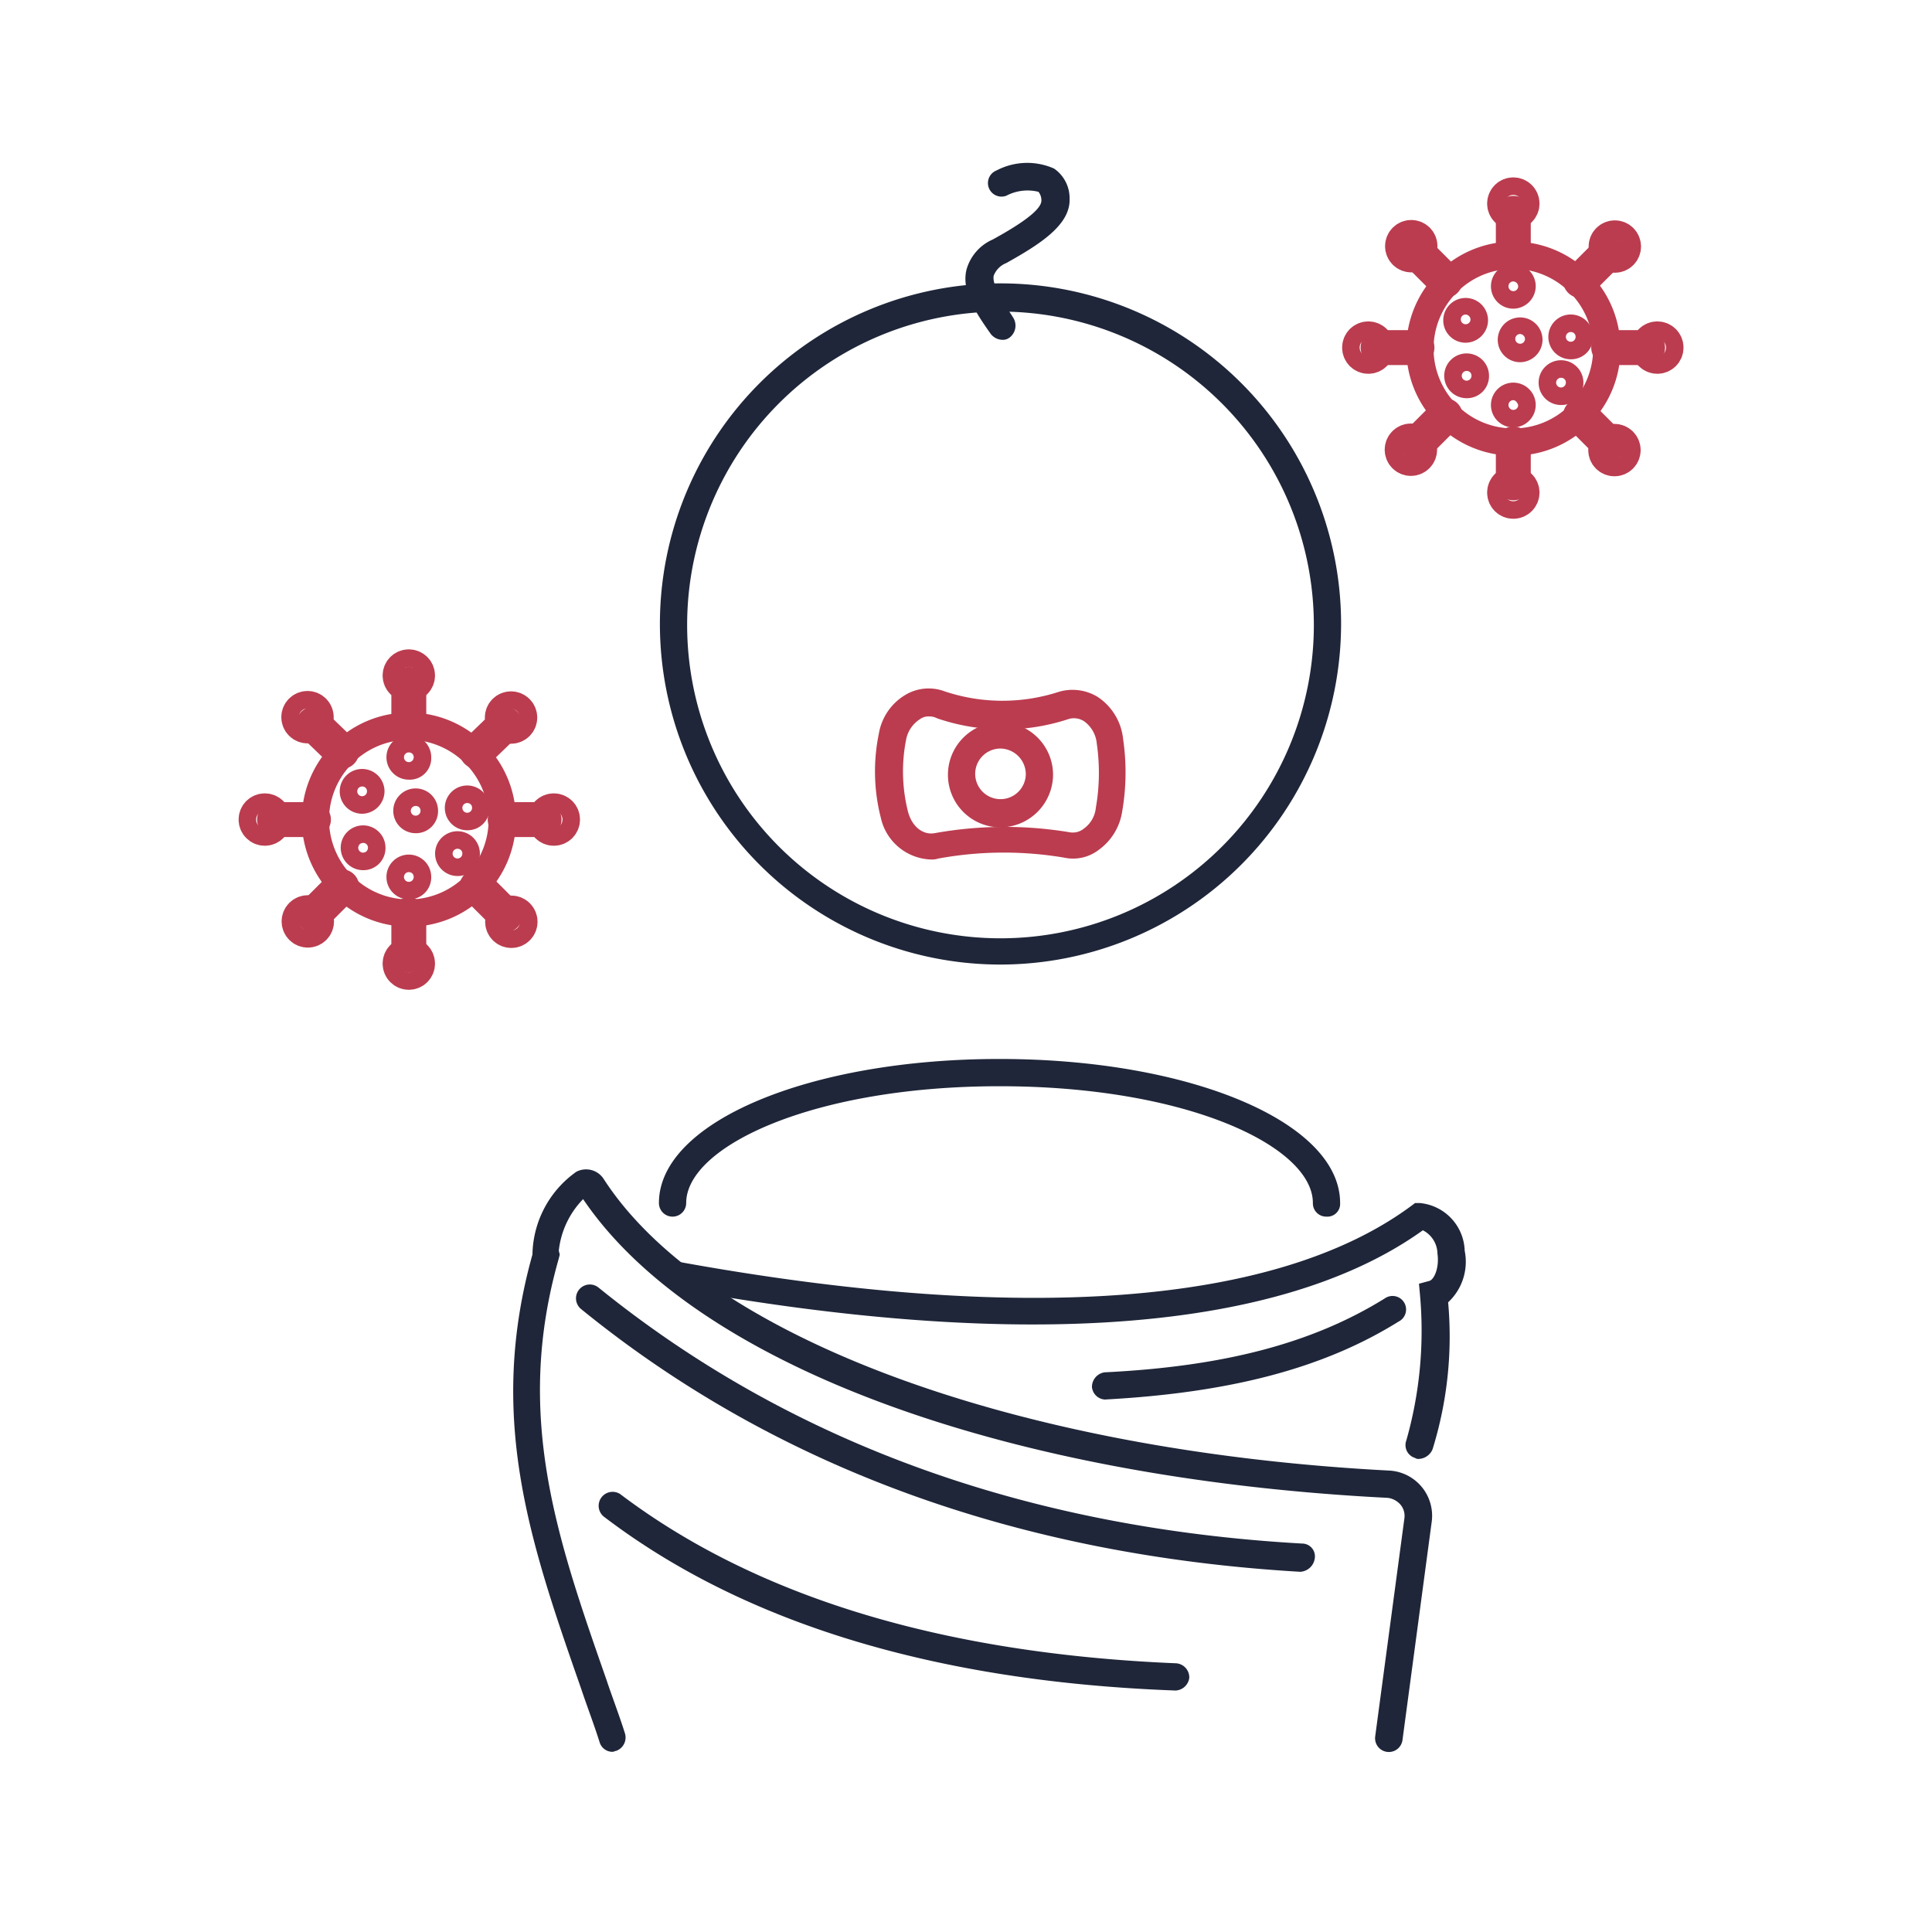 <svg xmlns="http://www.w3.org/2000/svg" width="83" height="83" viewBox="0 0 83 83"><defs><style>.a,.c,.e{fill:none;}.b{fill:#bb3c4f;}.c{stroke:#bb3c4f;}.c,.e{stroke-linecap:round;stroke-miterlimit:10;stroke-width:1.5px;}.d{fill:#1f2639;}.e{stroke:#1f2639;}</style></defs><g transform="translate(-54 -4130)"><g transform="translate(54 4130)"><rect class="a" width="83" height="83"/></g><g transform="translate(53.9 4135.077)"><g transform="translate(11.1 1.923)"><g transform="translate(47.408 1.37)"><path class="b" d="M133.9,19.2a4.6,4.6,0,1,1,4.6-4.6A4.585,4.585,0,0,1,133.9,19.2Zm0-8.027a3.428,3.428,0,1,0,3.428,3.428A3.444,3.444,0,0,0,133.9,11.171Z" transform="translate(-127.293 -7.993)"/><g transform="translate(6.229 10.702)"><line class="c" y1="1.672" transform="translate(0.376)"/><circle class="c" cx="0.376" cy="0.376" r="0.376" transform="translate(0 1.714)"/></g><g transform="translate(1.673 9.49)"><line class="c" y1="1.212" x2="1.212" transform="translate(0.793)"/><circle class="c" cx="0.376" cy="0.376" r="0.376" transform="translate(0 1.46) rotate(-45)"/></g><g transform="translate(0 6.187)"><line class="c" x2="1.672" transform="translate(0.794 0.376)"/><circle class="c" cx="0.376" cy="0.376" r="0.376"/></g><g transform="translate(1.689 1.674)"><line class="c" x2="1.212" y2="1.212" transform="translate(0.777 0.793)"/><circle class="c" cx="0.376" cy="0.376" r="0.376" transform="translate(0 0.532) rotate(-45)"/></g><g transform="translate(6.229)"><line class="c" y2="1.672" transform="translate(0.376 0.794)"/><circle class="c" cx="0.376" cy="0.376" r="0.376"/></g><g transform="translate(9.49 1.69)"><line class="c" x1="1.212" y2="1.212" transform="translate(0 0.777)"/><circle class="c" cx="0.376" cy="0.376" r="0.376" transform="translate(0.944 0.532) rotate(-45)"/></g><g transform="translate(10.702 6.187)"><line class="c" x1="1.672" transform="translate(0 0.376)"/><circle class="c" cx="0.376" cy="0.376" r="0.376" transform="translate(1.714)"/></g><g transform="translate(9.49 9.49)"><line class="c" x1="1.212" y1="1.212"/><circle class="c" cx="0.376" cy="0.376" r="0.376" transform="translate(0.928 1.476) rotate(-45)"/></g><path class="b" d="M138.962,14.223a.962.962,0,1,1,.962-.962A.972.972,0,0,1,138.962,14.223Zm0-1.171a.209.209,0,1,0,.209.209A.224.224,0,0,0,138.962,13.053Z" transform="translate(-132.356 -9.332)"/><path class="b" d="M134.062,17.723a.962.962,0,1,1,.962-.962A.972.972,0,0,1,134.062,17.723Zm0-1.212a.209.209,0,1,0,.209.209A.224.224,0,0,0,134.062,16.511Z" transform="translate(-129.505 -11.369)"/><path class="b" d="M134.162,23.423a.962.962,0,1,1,.962-.962A.946.946,0,0,1,134.162,23.423Zm0-1.171a.209.209,0,1,0,.209.209A.2.2,0,0,0,134.162,22.253Z" transform="translate(-129.563 -14.686)"/><path class="b" d="M138.962,26.423a.962.962,0,1,1,.962-.962A.972.972,0,0,1,138.962,26.423Zm0-1.171a.209.209,0,1,0,.209.209C139.129,25.336,139.045,25.253,138.962,25.253Z" transform="translate(-132.356 -16.431)"/><path class="b" d="M143.862,24.123a.962.962,0,1,1,.962-.962A.946.946,0,0,1,143.862,24.123Zm0-1.171a.209.209,0,1,0,.209.209A.2.2,0,0,0,143.862,22.953Z" transform="translate(-135.208 -15.093)"/><path class="b" d="M139.662,19.723a.962.962,0,1,1,.962-.962A.972.972,0,0,1,139.662,19.723Zm0-1.212a.209.209,0,1,0,.209.209A.224.224,0,0,0,139.662,18.511Z" transform="translate(-132.764 -12.532)"/><path class="b" d="M144.862,19.423a.962.962,0,1,1,.962-.962A.946.946,0,0,1,144.862,19.423Zm0-1.171a.209.209,0,1,0,.209.209A.2.2,0,0,0,144.862,18.253Z" transform="translate(-135.79 -12.358)"/></g><g transform="translate(0 21.646)"><path class="b" d="M20.4,67.6A4.6,4.6,0,1,1,25,63,4.585,4.585,0,0,1,20.4,67.6Zm0-8.027A3.428,3.428,0,1,0,23.827,63,3.444,3.444,0,0,0,20.4,59.571Z" transform="translate(-13.835 -56.435)"/><g transform="translate(6.187 10.661)"><line class="c" y1="1.714" transform="translate(0.376)"/><circle class="c" cx="0.376" cy="0.376" r="0.376" transform="translate(0 1.714)"/></g><g transform="translate(1.692 9.448)"><line class="c" y1="1.212" x2="1.212" transform="translate(0.775)"/><circle class="c" cx="0.376" cy="0.376" r="0.376" transform="translate(0 1.49) rotate(-45)"/></g><g transform="translate(0 6.187)"><line class="c" x2="1.672" transform="translate(0.794 0.376)"/><circle class="c" cx="0.376" cy="0.376" r="0.376"/></g><g transform="translate(1.679 1.632)"><line class="c" x2="1.212" y2="1.171" transform="translate(0.788 0.834)"/><circle class="c" cx="0.376" cy="0.376" r="0.376" transform="translate(0 0.532) rotate(-45)"/></g><g transform="translate(6.187)"><line class="c" y2="1.714" transform="translate(0.376 0.753)"/><circle class="c" cx="0.376" cy="0.376" r="0.376"/></g><g transform="translate(9.49 1.648)"><line class="c" x1="1.212" y2="1.171" transform="translate(0 0.818)"/><circle class="c" cx="0.376" cy="0.376" r="0.376" transform="translate(0.933 0.532) rotate(-45)"/></g><g transform="translate(10.702 6.187)"><line class="c" x1="1.672" transform="translate(0 0.376)"/><circle class="c" cx="0.376" cy="0.376" r="0.376" transform="translate(1.714)"/></g><g transform="translate(9.49 9.448)"><line class="c" x1="1.212" y1="1.212" transform="translate(0)"/><circle class="c" cx="0.376" cy="0.376" r="0.376" transform="translate(0.946 1.506) rotate(-45)"/></g><path class="b" d="M25.462,62.623a.962.962,0,1,1,.962-.962A.922.922,0,0,1,25.462,62.623Zm0-1.171a.209.209,0,1,0,.209.209A.2.2,0,0,0,25.462,61.453Z" transform="translate(-18.898 -57.774)"/><path class="b" d="M20.662,66.123a.962.962,0,1,1,.962-.962A.972.972,0,0,1,20.662,66.123Zm0-1.171a.209.209,0,1,0,.209.209A.2.2,0,0,0,20.662,64.952Z" transform="translate(-16.105 -59.81)"/><path class="b" d="M20.762,71.923a.962.962,0,1,1,.962-.962A.946.946,0,0,1,20.762,71.923Zm0-1.171a.209.209,0,1,0,.209.209A.2.2,0,0,0,20.762,70.753Z" transform="translate(-16.163 -63.186)"/><path class="b" d="M25.462,74.923a.962.962,0,1,1,.962-.962A.946.946,0,0,1,25.462,74.923Zm0-1.171a.209.209,0,1,0,.209.209A.2.2,0,0,0,25.462,73.753Z" transform="translate(-18.898 -64.931)"/><path class="b" d="M30.462,72.523a.962.962,0,1,1,.962-.962A.946.946,0,0,1,30.462,72.523Zm0-1.171a.209.209,0,1,0,.209.209A.2.2,0,0,0,30.462,71.353Z" transform="translate(-21.808 -63.535)"/><path class="b" d="M26.162,68.123a.962.962,0,1,1,.962-.962A.946.946,0,0,1,26.162,68.123Zm0-1.171a.209.209,0,1,0,.209.209A.2.2,0,0,0,26.162,66.952Z" transform="translate(-19.305 -60.974)"/><path class="b" d="M31.462,67.823a.962.962,0,1,1,.962-.962A.946.946,0,0,1,31.462,67.823Zm0-1.171a.209.209,0,1,0,.209.209A.2.2,0,0,0,31.462,66.653Z" transform="translate(-22.39 -60.8)"/></g><g transform="translate(11.047)"><path class="d" d="M67.232,43.564A14.632,14.632,0,1,1,81.864,28.932,14.648,14.648,0,0,1,67.232,43.564Zm0-28.052A13.462,13.462,0,1,0,80.694,28.974,13.48,13.48,0,0,0,67.232,15.512Z" transform="translate(-46.297 -9.126)"/><path class="d" d="M81.179,100.773a.572.572,0,0,1-.585-.585c0-2.425-5.393-5.017-13.461-5.017-8.027,0-13.462,2.592-13.462,5.017a.585.585,0,0,1-1.171,0C52.5,96.717,58.938,94,67.132,94s14.632,2.717,14.632,6.187A.548.548,0,0,1,81.179,100.773Z" transform="translate(-46.239 -55.506)"/><path class="d" d="M41.778,130.376a.577.577,0,0,1-.543-.418c-.251-.794-.543-1.547-.794-2.3-2.174-6.229-4.055-11.622-2.09-18.645a4.447,4.447,0,0,1,1.881-3.553.9.9,0,0,1,1.171.293c4.39,6.814,17.642,11.706,33.779,12.542a1.944,1.944,0,0,1,1.8,2.216l-1.254,9.365a.591.591,0,1,1-1.171-.167l1.254-9.365a.749.749,0,0,0-.167-.585.874.874,0,0,0-.543-.293c-16.555-.836-29.766-5.727-34.573-12.834a3.744,3.744,0,0,0-1.045,2.216l.042.167-.042.167c-1.923,6.731-.084,12,2.048,18.1.251.752.543,1.505.794,2.3a.61.61,0,0,1-.376.753C41.9,130.334,41.862,130.376,41.778,130.376Z" transform="translate(-37.524 -62.117)"/><path class="d" d="M85.241,119.795a.251.251,0,0,1-.167-.042A.576.576,0,0,1,84.7,119a17.215,17.215,0,0,0,.585-6.271l-.042-.46.46-.125c.209-.084.418-.585.334-1.171a1.144,1.144,0,0,0-.627-1c-6.062,4.348-17.224,5.226-32.274,2.467a.542.542,0,0,1-.46-.669.592.592,0,0,1,.669-.46c14.883,2.717,25.794,1.881,31.563-2.383l.167-.125h.209a2.122,2.122,0,0,1,1.923,2.048,2.378,2.378,0,0,1-.711,2.216,16.336,16.336,0,0,1-.669,6.313A.673.673,0,0,1,85.241,119.795Z" transform="translate(-46.33 -64.119)"/><path class="d" d="M75.092,129.521h0c-12.166-.711-22.575-4.515-30.895-11.288a.594.594,0,0,1,.753-.92c8.152,6.605,18.311,10.326,30.226,10.995a.55.55,0,0,1,.543.627A.667.667,0,0,1,75.092,129.521Z" transform="translate(-41.281 -68.996)"/><path class="e" d="M47.6,136.2" transform="translate(-43.388 -80.064)"/><path class="d" d="M71.068,147.005h0c-10.284-.376-18.562-2.885-24.582-7.483a.6.6,0,0,1,.711-.962c5.853,4.431,13.88,6.856,23.871,7.274a.607.607,0,0,1,.585.627A.624.624,0,0,1,71.068,147.005Z" transform="translate(-42.608 -81.379)"/><path class="b" d="M77.086,63.271a2.286,2.286,0,0,1-2.132-1.8,8.022,8.022,0,0,1-.084-3.6A2.4,2.4,0,0,1,76,56.206a1.95,1.95,0,0,1,1.672-.167h0a7.827,7.827,0,0,0,4.891.042,2.07,2.07,0,0,1,1.714.209,2.473,2.473,0,0,1,1.087,1.8,9.847,9.847,0,0,1-.042,3.135,2.493,2.493,0,0,1-1,1.63,1.815,1.815,0,0,1-1.505.334,15.607,15.607,0,0,0-5.393.042A.92.92,0,0,1,77.086,63.271Zm-.042-6.145a.624.624,0,0,0-.418.125,1.333,1.333,0,0,0-.585.878,7.047,7.047,0,0,0,.084,3.094c.167.627.627,1,1.129.92a16.981,16.981,0,0,1,5.811-.042.755.755,0,0,0,.627-.167,1.245,1.245,0,0,0,.5-.878,8.709,8.709,0,0,0,.042-2.759,1.324,1.324,0,0,0-.543-.962.8.8,0,0,0-.711-.084,8.854,8.854,0,0,1-5.6-.042A.718.718,0,0,0,77.045,57.125Z" transform="translate(-59.162 -33.347)"/><path class="b" d="M84.458,63.915a2.258,2.258,0,1,1,2.258-2.258A2.275,2.275,0,0,1,84.458,63.915Zm0-3.386a1.087,1.087,0,1,0,1.087,1.087A1.107,1.107,0,0,0,84.458,60.529Z" transform="translate(-63.523 -35.371)"/><path class="d" d="M97.585,122.829a.592.592,0,0,1-.585-.543.633.633,0,0,1,.543-.627c5.142-.251,8.946-1.254,12.04-3.177a.581.581,0,1,1,.585,1c-3.219,2.007-7.232,3.052-12.584,3.344Z" transform="translate(-72.136 -69.703)"/><path class="d" d="M85.584,9.522a.653.653,0,0,1-.5-.251c-.711-1-1.254-1.881-1.045-2.759a2,2,0,0,1,1.129-1.3c1.756-.962,2.09-1.421,2.09-1.672a.584.584,0,0,0-.125-.376,1.952,1.952,0,0,0-1.38.167.582.582,0,0,1-.418-1.087A2.836,2.836,0,0,1,87.8,2.164a1.543,1.543,0,0,1,.669,1.3c.042,1.129-1.3,1.965-2.717,2.759a.955.955,0,0,0-.543.543c-.084.418.46,1.212.836,1.8a.646.646,0,0,1-.125.836A.475.475,0,0,1,85.584,9.522Z" transform="translate(-64.566 -1.923)"/><path class="e" d="M99.8,3.7" transform="translate(-73.765 -2.957)"/></g></g></g></g></svg>